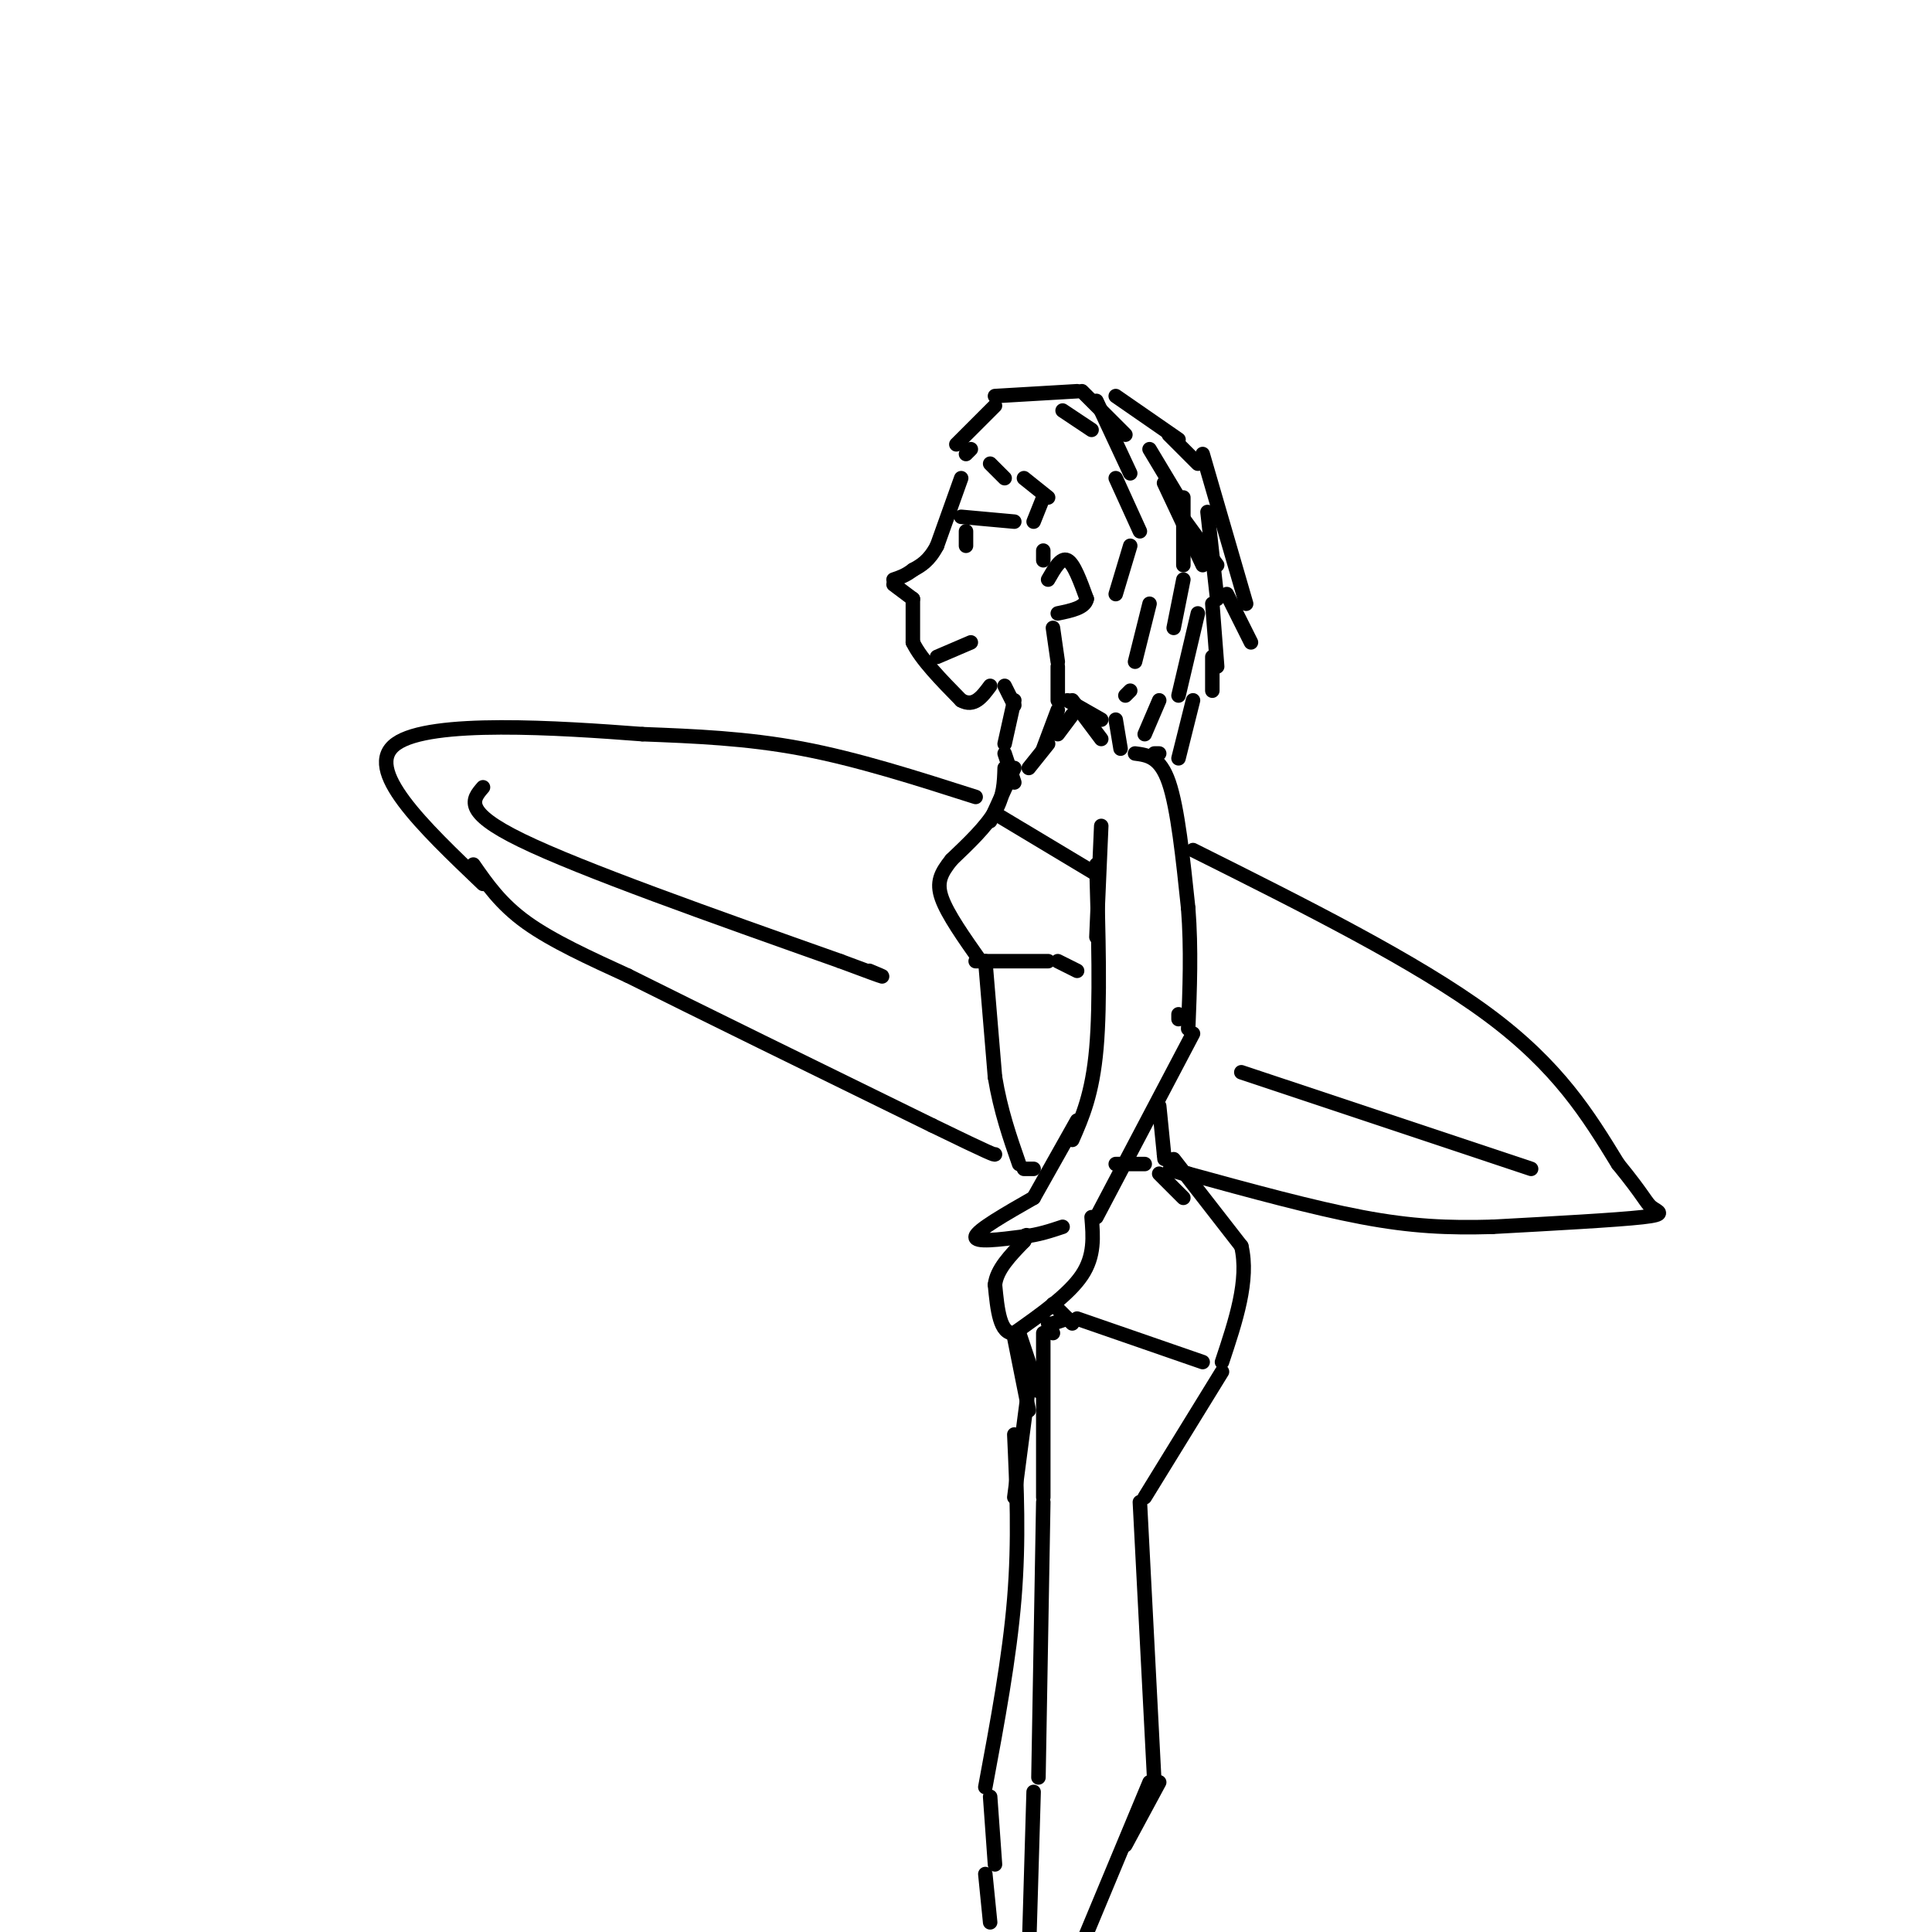 <svg viewBox='0 0 400 400' version='1.1' xmlns='http://www.w3.org/2000/svg' xmlns:xlink='http://www.w3.org/1999/xlink'><g fill='none' stroke='#000000' stroke-width='3' stroke-linecap='round' stroke-linejoin='round'><path d='M199,99c0.000,0.000 -5.000,14.000 -5,14'/><path d='M194,113c-1.667,3.167 -3.333,4.083 -5,5'/><path d='M189,118c-1.500,1.167 -2.750,1.583 -4,2'/><path d='M185,121c0.000,0.000 4.000,3.000 4,3'/><path d='M189,124c0.000,0.000 0.000,9.000 0,9'/><path d='M189,133c1.667,3.500 5.833,7.750 10,12'/><path d='M199,145c2.667,1.500 4.333,-0.750 6,-3'/><path d='M198,92c0.000,0.000 8.000,-8.000 8,-8'/><path d='M206,82c0.000,0.000 17.000,-1.000 17,-1'/><path d='M224,81c0.000,0.000 9.000,9.000 9,9'/><path d='M238,93c0.000,0.000 6.000,10.000 6,10'/><path d='M245,103c0.000,0.000 0.000,14.000 0,14'/><path d='M245,120c0.000,0.000 -2.000,10.000 -2,10'/><path d='M201,93c0.000,0.000 -1.000,1.000 -1,1'/><path d='M205,96c0.000,0.000 3.000,3.000 3,3'/><path d='M217,120c1.333,-2.333 2.667,-4.667 4,-4c1.333,0.667 2.667,4.333 4,8'/><path d='M225,124c-0.333,1.833 -3.167,2.417 -6,3'/><path d='M212,99c0.000,0.000 5.000,4.000 5,4'/><path d='M216,103c0.000,0.000 -2.000,5.000 -2,5'/><path d='M216,114c0.000,0.000 0.000,2.000 0,2'/><path d='M241,100c0.000,0.000 8.000,17.000 8,17'/><path d='M248,127c0.000,0.000 -4.000,17.000 -4,17'/><path d='M218,130c0.000,0.000 1.000,7.000 1,7'/><path d='M208,142c0.000,0.000 2.000,4.000 2,4'/><path d='M219,138c0.000,0.000 0.000,7.000 0,7'/><path d='M219,147c0.000,0.000 -3.000,8.000 -3,8'/><path d='M210,145c0.000,0.000 -2.000,9.000 -2,9'/><path d='M208,156c0.000,0.000 2.000,6.000 2,6'/><path d='M213,159c0.000,0.000 4.000,-5.000 4,-5'/><path d='M221,145c0.000,0.000 7.000,4.000 7,4'/><path d='M244,106c0.000,0.000 8.000,11.000 8,11'/><path d='M251,136c0.000,0.000 0.000,7.000 0,7'/><path d='M222,145c0.000,0.000 6.000,8.000 6,8'/><path d='M242,90c0.000,0.000 6.000,6.000 6,6'/><path d='M250,106c0.000,0.000 2.000,18.000 2,18'/><path d='M231,82c0.000,0.000 13.000,9.000 13,9'/><path d='M227,83c0.000,0.000 7.000,15.000 7,15'/><path d='M234,113c0.000,0.000 -3.000,10.000 -3,10'/><path d='M220,85c0.000,0.000 6.000,4.000 6,4'/><path d='M231,99c0.000,0.000 5.000,11.000 5,11'/><path d='M238,125c0.000,0.000 -3.000,12.000 -3,12'/><path d='M234,143c0.000,0.000 -1.000,1.000 -1,1'/><path d='M247,145c0.000,0.000 -3.000,12.000 -3,12'/><path d='M249,94c0.000,0.000 9.000,31.000 9,31'/><path d='M254,123c0.000,0.000 5.000,10.000 5,10'/><path d='M251,125c0.000,0.000 1.000,13.000 1,13'/><path d='M240,145c0.000,0.000 -3.000,7.000 -3,7'/><path d='M231,149c0.000,0.000 1.000,6.000 1,6'/><path d='M239,156c0.000,0.000 1.000,0.000 1,0'/><path d='M219,152c0.000,0.000 3.000,-4.000 3,-4'/><path d='M199,107c0.000,0.000 11.000,1.000 11,1'/><path d='M200,110c0.000,0.000 0.000,3.000 0,3'/><path d='M194,136c0.000,0.000 7.000,-3.000 7,-3'/><path d='M210,159c0.000,0.000 -5.000,11.000 -5,11'/><path d='M208,159c-0.083,2.917 -0.167,5.833 -2,9c-1.833,3.167 -5.417,6.583 -9,10'/><path d='M197,178c-2.200,2.756 -3.200,4.644 -2,8c1.200,3.356 4.600,8.178 8,13'/><path d='M202,199c0.000,0.000 15.000,0.000 15,0'/><path d='M207,169c0.000,0.000 20.000,12.000 20,12'/><path d='M235,156c2.583,0.333 5.167,0.667 7,6c1.833,5.333 2.917,15.667 4,26'/><path d='M246,188c0.667,8.500 0.333,16.750 0,25'/><path d='M228,171c0.000,0.000 -1.000,23.000 -1,23'/><path d='M227,179c0.417,14.250 0.833,28.500 0,38c-0.833,9.500 -2.917,14.250 -5,19'/><path d='M244,210c0.000,0.000 0.000,1.000 0,1'/><path d='M247,214c0.000,0.000 -20.000,38.000 -20,38'/><path d='M223,232c0.000,0.000 -9.000,16.000 -9,16'/><path d='M214,248c-5.833,3.333 -11.667,6.667 -12,8c-0.333,1.333 4.833,0.667 10,0'/><path d='M212,256c3.000,-0.333 5.500,-1.167 8,-2'/><path d='M226,252c0.333,4.000 0.667,8.000 -2,12c-2.667,4.000 -8.333,8.000 -14,12'/><path d='M210,276c-3.000,0.333 -3.500,-4.833 -4,-10'/><path d='M206,266c0.333,-3.167 3.167,-6.083 6,-9'/><path d='M212,257c1.000,-1.667 0.500,-1.333 0,-1'/><path d='M219,199c0.000,0.000 4.000,2.000 4,2'/><path d='M204,199c0.000,0.000 2.000,24.000 2,24'/><path d='M206,223c1.167,7.000 3.083,12.500 5,18'/><path d='M212,242c0.000,0.000 2.000,0.000 2,0'/><path d='M240,229c0.000,0.000 1.000,10.000 1,10'/><path d='M241,239c0.167,1.667 0.083,0.833 0,0'/><path d='M237,241c0.000,0.000 -6.000,0.000 -6,0'/><path d='M243,240c0.000,0.000 14.000,18.000 14,18'/><path d='M257,258c1.667,7.000 -1.167,15.500 -4,24'/><path d='M218,270c0.000,0.000 0.100,0.100 0.1,0.1'/><path d='M219,271c0.000,0.000 3.000,3.000 3,3'/><path d='M249,282c0.000,0.000 -26.000,-9.000 -26,-9'/><path d='M221,273c0.000,0.000 -3.000,1.000 -3,1'/><path d='M217,274c0.000,0.000 1.000,2.000 1,2'/><path d='M253,284c0.000,0.000 -16.000,26.000 -16,26'/><path d='M216,276c0.000,0.000 0.000,34.000 0,34'/><path d='M236,311c0.000,0.000 3.000,58.000 3,58'/><path d='M216,311c0.000,0.000 -1.000,57.000 -1,57'/><path d='M238,369c0.000,0.000 -15.000,36.000 -15,36'/><path d='M214,371c0.000,0.000 -1.000,34.000 -1,34'/><path d='M240,369c0.000,0.000 -7.000,13.000 -7,13'/><path d='M210,277c0.000,0.000 3.000,15.000 3,15'/><path d='M211,276c0.000,0.000 4.000,12.000 4,12'/><path d='M213,287c0.000,0.000 -3.000,23.000 -3,23'/><path d='M210,297c0.500,10.917 1.000,21.833 0,34c-1.000,12.167 -3.500,25.583 -6,39'/><path d='M247,176c23.167,11.583 46.333,23.167 61,34c14.667,10.833 20.833,20.917 27,31'/><path d='M335,241c5.512,6.738 5.792,8.083 7,9c1.208,0.917 3.345,1.405 -2,2c-5.345,0.595 -18.173,1.298 -31,2'/><path d='M309,254c-9.222,0.267 -16.778,-0.067 -27,-2c-10.222,-1.933 -23.111,-5.467 -36,-9'/><path d='M246,243c-6.167,-1.500 -3.583,-0.750 -1,0'/><path d='M202,165c-12.250,-3.917 -24.500,-7.833 -36,-10c-11.500,-2.167 -22.250,-2.583 -33,-3'/><path d='M133,152c-17.267,-1.311 -43.933,-3.089 -51,2c-7.067,5.089 5.467,17.044 18,29'/><path d='M98,179c2.833,4.083 5.667,8.167 11,12c5.333,3.833 13.167,7.417 21,11'/><path d='M130,202c14.000,7.000 38.500,19.000 63,31'/><path d='M193,233c12.667,6.167 12.833,6.083 13,6'/><path d='M100,163c-2.167,2.500 -4.333,5.000 8,11c12.333,6.000 39.167,15.500 66,25'/><path d='M174,199c12.000,4.500 9.000,3.250 6,2'/><path d='M257,222c0.000,0.000 60.000,20.000 60,20'/><path d='M205,372c0.000,0.000 1.000,14.000 1,14'/><path d='M204,388c0.000,0.000 1.000,10.000 1,10'/><path d='M240,243c0.000,0.000 5.000,5.000 5,5'/></g>
</svg>